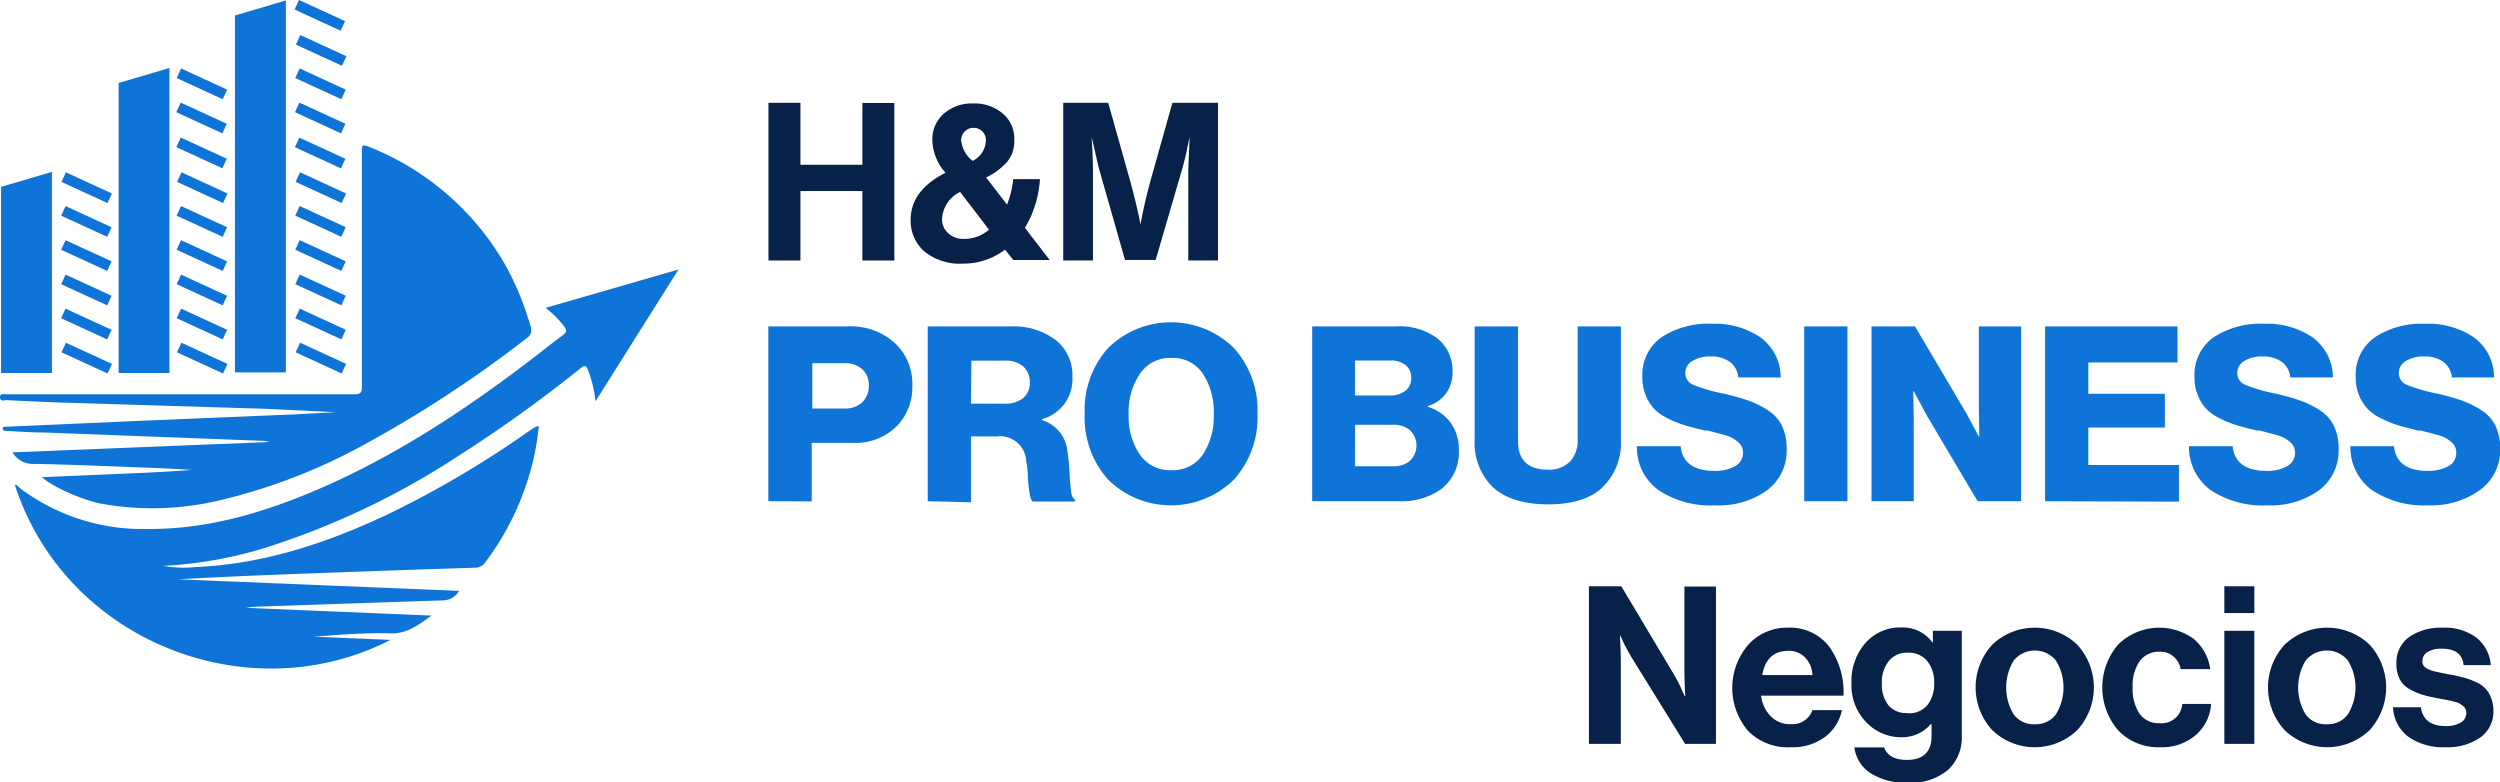 <svg xmlns="http://www.w3.org/2000/svg" viewBox="0 0 303.46 94.98"><defs><style>.cls-1{fill:#0f74d8;}.cls-2{fill:#082149;}</style></defs><g id="Capa_2" data-name="Capa 2"><g id="Capa_1-2" data-name="Capa 1"><path class="cls-1" d="M93.26,60.84V39.62h9.56a8,8,0,0,1,5.78,2,6.79,6.79,0,0,1,2.14,5.22,6.73,6.73,0,0,1-2,5,7.16,7.16,0,0,1-5.21,1.92h-5v7.1ZM98.6,49.59h3.89a3,3,0,0,0,2.18-.77,2.72,2.72,0,0,0,.79-2,2.56,2.56,0,0,0-.79-2,3.06,3.06,0,0,0-2.18-.73H98.6Z"/><path class="cls-1" d="M112.61,60.84V39.62h10.15a8.45,8.45,0,0,1,5.34,1.62,5.39,5.39,0,0,1,2.07,4.49,5,5,0,0,1-3.68,5.14V51a4.38,4.38,0,0,1,3.09,3.88,21.92,21.92,0,0,1,.25,2.57,22.54,22.54,0,0,0,.2,2.28c.07.51.22.8.44.88v.27h-5.1c-.16-.1-.28-.39-.37-.86a18.28,18.28,0,0,1-.23-2c0-.87-.13-1.55-.2-2.05a3.18,3.18,0,0,0-3.53-3h-3.18v8ZM117.86,49h4a3.53,3.53,0,0,0,2.34-.68,2.38,2.38,0,0,0,.8-1.9,2.55,2.55,0,0,0-.77-1.92,3.18,3.18,0,0,0-2.25-.72h-4.07Z"/><path class="cls-1" d="M149.76,58.23a10.89,10.89,0,0,1-15.24,0,11.3,11.3,0,0,1-2.86-8,11.29,11.29,0,0,1,2.86-8,10.89,10.89,0,0,1,15.24,0,11.26,11.26,0,0,1,2.88,8A11.27,11.27,0,0,1,149.76,58.23Zm-7.6-1.16A4.36,4.36,0,0,0,146,55.18a8.36,8.36,0,0,0,1.33-4.91A8.44,8.44,0,0,0,146,45.35a4.35,4.35,0,0,0-3.81-1.9,4.39,4.39,0,0,0-3.81,1.9A8.3,8.3,0,0,0,137,50.27a8.27,8.27,0,0,0,1.35,4.9A4.39,4.39,0,0,0,142.16,57.07Z"/><path class="cls-1" d="M159.28,60.84V39.62h10.24a7.64,7.64,0,0,1,4.95,1.45,5,5,0,0,1,1.84,4.07,4.14,4.14,0,0,1-3,4.15v.09a5.26,5.26,0,0,1,2.77,1.93,5.39,5.39,0,0,1,1,3.27A5.62,5.62,0,0,1,175,59.32a8.25,8.25,0,0,1-5.22,1.52ZM164.47,48h4.28a2.82,2.82,0,0,0,1.85-.57,1.89,1.89,0,0,0,.7-1.57,1.91,1.91,0,0,0-.68-1.54,2.79,2.79,0,0,0-1.84-.56h-4.31Zm0,8.6h4.69a2.93,2.93,0,0,0,2-.68,2.58,2.58,0,0,0,0-3.69,3.07,3.07,0,0,0-2.05-.67h-4.63Z"/><path class="cls-1" d="M187.94,61.22c-2.92,0-5.14-.68-6.64-2A7.49,7.49,0,0,1,179,53.36V39.62h5.26V53.54q0,3.47,3.64,3.47a3.52,3.52,0,0,0,2.68-1,3.6,3.6,0,0,0,.92-2.59V39.62h5.25V53.36a7.5,7.5,0,0,1-2.24,5.8C193.05,60.54,190.85,61.22,187.94,61.22Z"/><path class="cls-1" d="M208.15,61.34a11.39,11.39,0,0,1-6.84-1.85,6.41,6.41,0,0,1-2.62-5.33H204c.21,2,1.6,3,4.15,3a5,5,0,0,0,2.42-.55,1.81,1.81,0,0,0,1-1.68,1.61,1.61,0,0,0-.62-1.29,3.91,3.91,0,0,0-1.26-.73c-.43-.13-1.23-.35-2.42-.65l-.12,0-.09,0-.12,0c-.91-.22-1.65-.41-2.24-.58a12.58,12.58,0,0,1-2-.77,6.29,6.29,0,0,1-1.77-1.14,5,5,0,0,1-1.11-1.65,5.49,5.49,0,0,1-.46-2.3,5.57,5.57,0,0,1,2.33-4.89,10.37,10.37,0,0,1,6.09-1.63,9.83,9.83,0,0,1,5.92,1.66,6,6,0,0,1,2.45,4.86H211a2.64,2.64,0,0,0-1-1.88,3.81,3.81,0,0,0-2.37-.67,4,4,0,0,0-2.21.55,1.66,1.66,0,0,0-.85,1.44,1.54,1.54,0,0,0,1,1.47,21.63,21.63,0,0,0,3.8,1.08,29.65,29.65,0,0,1,2.88.82,11.35,11.35,0,0,1,2.29,1.14,4.67,4.67,0,0,1,1.76,1.91,6.4,6.4,0,0,1,.57,2.81,6,6,0,0,1-2.44,5.07A10.12,10.12,0,0,1,208.15,61.34Z"/><path class="cls-1" d="M219,60.84V39.62h5.25V60.84Z"/><path class="cls-1" d="M227.17,60.84V39.62h5.28l6.29,10.65L240.2,53h.05c0-1.7-.05-2.8-.05-3.29V39.62h5.13V60.84h-5.28l-6.23-10.51-1.52-2.85h-.06q.06,2.73.06,3.48v9.88Z"/><path class="cls-1" d="M248.24,60.84V39.62h16.08V44H253.49v3.8h9.29v4.1h-9.29v4.54h11v4.45Z"/><path class="cls-1" d="M275.18,61.34a11.39,11.39,0,0,1-6.84-1.85,6.44,6.44,0,0,1-2.63-5.33H271q.33,3,4.16,3a5,5,0,0,0,2.42-.55,1.81,1.81,0,0,0,1-1.68,1.64,1.64,0,0,0-.62-1.29,3.91,3.91,0,0,0-1.26-.73c-.43-.13-1.23-.35-2.42-.65l-.12,0-.09,0-.12,0c-.91-.22-1.65-.41-2.24-.58a13,13,0,0,1-2-.77,6.23,6.23,0,0,1-1.76-1.14,5,5,0,0,1-1.11-1.65,5.49,5.49,0,0,1-.46-2.3,5.57,5.57,0,0,1,2.33-4.89,10.37,10.37,0,0,1,6.09-1.63,9.83,9.83,0,0,1,5.92,1.66,6,6,0,0,1,2.45,4.86H278a2.64,2.64,0,0,0-1-1.88,3.85,3.85,0,0,0-2.37-.67,4,4,0,0,0-2.22.55,1.67,1.67,0,0,0-.84,1.44,1.53,1.53,0,0,0,1,1.47,21.63,21.63,0,0,0,3.8,1.08,28.56,28.56,0,0,1,2.87.82,11.16,11.16,0,0,1,2.3,1.14,4.65,4.65,0,0,1,1.75,1.91,6.26,6.26,0,0,1,.58,2.81,6,6,0,0,1-2.45,5.07A10.07,10.07,0,0,1,275.18,61.34Z"/><path class="cls-1" d="M294.76,61.34a11.39,11.39,0,0,1-6.84-1.85,6.43,6.43,0,0,1-2.62-5.33h5.28q.33,3,4.15,3a5,5,0,0,0,2.42-.55,1.81,1.81,0,0,0,1-1.68,1.61,1.61,0,0,0-.62-1.29,3.72,3.72,0,0,0-1.26-.73c-.43-.13-1.23-.35-2.42-.65l-.12,0-.09,0-.11,0c-.91-.22-1.66-.41-2.24-.58a12.29,12.29,0,0,1-2-.77,6.44,6.44,0,0,1-1.77-1.14,5.3,5.3,0,0,1-1.11-1.65,5.49,5.49,0,0,1-.46-2.3,5.57,5.57,0,0,1,2.33-4.89,10.38,10.38,0,0,1,6.1-1.63,9.87,9.87,0,0,1,5.92,1.66,6,6,0,0,1,2.44,4.86h-5.13a2.61,2.61,0,0,0-1-1.88,3.81,3.81,0,0,0-2.37-.67,4,4,0,0,0-2.21.55,1.66,1.66,0,0,0-.85,1.44,1.54,1.54,0,0,0,1,1.47,21.63,21.63,0,0,0,3.8,1.08,28.85,28.85,0,0,1,2.88.82,11.68,11.68,0,0,1,2.3,1.14,4.72,4.72,0,0,1,1.75,1.91,6.4,6.4,0,0,1,.58,2.81A6,6,0,0,1,301,59.5,10.1,10.1,0,0,1,294.76,61.34Z"/><path class="cls-2" d="M93.28,31.62V12.48h3.88V20h7.52v-7.5h3.88V31.62h-3.88V23.19H97.16v8.43Z"/><path class="cls-2" d="M116.91,32a6.84,6.84,0,0,1-4.71-1.48,4.94,4.94,0,0,1-1.66-3.84q0-3.57,4.23-5.71a6.2,6.2,0,0,1-1.6-4,4.11,4.11,0,0,1,1.37-3.15,5.1,5.1,0,0,1,3.58-1.26,5.27,5.27,0,0,1,3.6,1.22,4,4,0,0,1,1.4,3.17,4,4,0,0,1-.86,2.69,8.24,8.24,0,0,1-2.56,1.91l2.54,3.29a11.8,11.8,0,0,0,.75-3.1h3.24a12.88,12.88,0,0,1-1.82,5.91l3,3.91H123l-1-1.26A8.34,8.34,0,0,1,116.91,32Zm.14-3a4.6,4.6,0,0,0,3-1.12l-3.51-4.58a3.85,3.85,0,0,0-2.19,3.27,2.23,2.23,0,0,0,.76,1.75A2.71,2.71,0,0,0,117.05,29Zm-.38-11.93a3.69,3.69,0,0,0,1.39,2.46,2.85,2.85,0,0,0,1.61-2.49,1.47,1.47,0,0,0-1.5-1.52,1.41,1.41,0,0,0-1.07.44A1.5,1.5,0,0,0,116.67,17.09Z"/><path class="cls-2" d="M129.06,31.62V12.48h5.46l2.7,9.61c.2.72.4,1.51.61,2.37s.36,1.55.47,2.05l.13.75h0c.34-1.84.74-3.56,1.18-5.17l2.7-9.61h5.54V31.62h-3.61v-11l.16-4h0c-.29,1.49-.56,2.71-.83,3.64l-3.29,11.29h-3.72l-3.22-11.29-.83-3.64h0c.11,1.6.16,2.92.16,4v11Z"/><path class="cls-2" d="M192.87,90.29V71.16h3.93l6.37,10.68c.18.3.38.68.61,1.12s.39.82.52,1.13l.21.42h.06c-.08-1.32-.11-2.42-.11-3.31v-10h3.83V90.29h-3.75L198,79.72c-.18-.3-.38-.67-.62-1.11a10.52,10.52,0,0,1-.53-1.11l-.22-.43h0c.07,1.34.11,2.46.11,3.35v9.87Z"/><path class="cls-2" d="M217.39,90.7a6.77,6.77,0,0,1-5.22-2,8.05,8.05,0,0,1,0-10.39A6.3,6.3,0,0,1,217,76.19a6,6,0,0,1,5,2.25,9.46,9.46,0,0,1,1.77,6h-10A4.26,4.26,0,0,0,215,87a3.22,3.22,0,0,0,2.41.9A2.56,2.56,0,0,0,220,86.2h3.58a5.36,5.36,0,0,1-2,3.21A6.53,6.53,0,0,1,217.39,90.7Zm-.3-11.7q-2.66,0-3.18,2.94H220a3.19,3.19,0,0,0-.89-2.12A2.7,2.7,0,0,0,217.09,79Z"/><path class="cls-2" d="M231.54,95a7.84,7.84,0,0,1-4.45-1.13,4.37,4.37,0,0,1-2-3.15h3.61c.36,1,1.28,1.52,2.76,1.52,2,0,3-1,3-2.86v-1.5h-.08a4.59,4.59,0,0,1-3.59,1.61,5.83,5.83,0,0,1-4.24-1.8,6.42,6.42,0,0,1-1.81-4.76A7,7,0,0,1,226.48,78a5.54,5.54,0,0,1,4.29-1.83,4.41,4.41,0,0,1,3.8,1.82h.05V76.57h3.51V89.25a5.4,5.4,0,0,1-1.64,4.18A7,7,0,0,1,231.54,95Zm0-8.43a2.85,2.85,0,0,0,2.43-1,4.2,4.2,0,0,0,.81-2.67,4.13,4.13,0,0,0-.85-2.67,2.92,2.92,0,0,0-2.42-1,2.76,2.76,0,0,0-2.23,1,4.11,4.11,0,0,0-.85,2.73,4,4,0,0,0,.85,2.72A2.83,2.83,0,0,0,231.49,86.55Z"/><path class="cls-2" d="M252.15,88.62a7.45,7.45,0,0,1-10.33,0,7.68,7.68,0,0,1,0-10.36,7.48,7.48,0,0,1,10.33,0,7.68,7.68,0,0,1,0,10.36ZM247,87.91a3,3,0,0,0,2.56-1.21,6.24,6.24,0,0,0,0-6.52,3.31,3.31,0,0,0-5.13,0,6.33,6.33,0,0,0,0,6.54A3,3,0,0,0,247,87.91Z"/><path class="cls-2" d="M262.21,90.7a6.69,6.69,0,0,1-5.11-2.06,8,8,0,0,1,0-10.39,7.1,7.1,0,0,1,9.19-.69,5.81,5.81,0,0,1,2,3.66H264.7a2.61,2.61,0,0,0-.86-1.52,2.37,2.37,0,0,0-1.65-.59,2.88,2.88,0,0,0-2.47,1.15,5.24,5.24,0,0,0-.85,3.18,5.36,5.36,0,0,0,.83,3.18,2.8,2.8,0,0,0,2.43,1.16,2.51,2.51,0,0,0,2.76-2.33h3.5a5.46,5.46,0,0,1-1.84,3.76A6.27,6.27,0,0,1,262.21,90.7Z"/><path class="cls-2" d="M270,74.42V71.16h3.64v3.26Zm0,15.87V76.57h3.64V90.29Z"/><path class="cls-2" d="M287.64,88.62a7.45,7.45,0,0,1-10.33,0,7.68,7.68,0,0,1,0-10.36,7.48,7.48,0,0,1,10.33,0,7.71,7.71,0,0,1,0,10.36Zm-5.17-.71A3,3,0,0,0,285,86.7a6.24,6.24,0,0,0,0-6.52,3.31,3.31,0,0,0-5.13,0,6.33,6.33,0,0,0,0,6.54A3,3,0,0,0,282.47,87.91Z"/><path class="cls-2" d="M296.9,90.7a7.35,7.35,0,0,1-4.61-1.3,4.76,4.76,0,0,1-1.82-3.55h3.38c.23,1.52,1.23,2.28,3,2.28a3.41,3.41,0,0,0,1.86-.43,1.32,1.32,0,0,0,.66-1.15,1.06,1.06,0,0,0-.1-.48.91.91,0,0,0-.32-.39,3.33,3.33,0,0,0-.4-.28,2.26,2.26,0,0,0-.6-.22l-.66-.16-.77-.14-.76-.15a16.29,16.29,0,0,1-1.84-.44,7.93,7.93,0,0,1-1.48-.67,2.9,2.9,0,0,1-1.17-1.21,4,4,0,0,1-.38-1.83,3.78,3.78,0,0,1,1.56-3.27,6.81,6.81,0,0,1,4-1.12,6.48,6.48,0,0,1,4.16,1.22,4.71,4.71,0,0,1,1.73,3.33h-3.3c-.14-1.34-1-2-2.65-2a3.24,3.24,0,0,0-1.72.4,1.28,1.28,0,0,0-.63,1.13,1,1,0,0,0,.09.44,1,1,0,0,0,.32.35,2.84,2.84,0,0,0,.45.24,4.58,4.58,0,0,0,.61.19l.7.16.8.16.8.14c.57.13,1,.24,1.41.34a8.75,8.75,0,0,1,1.27.48,3.25,3.25,0,0,1,1.86,1.87,4.26,4.26,0,0,1,.31,1.65,3.81,3.81,0,0,1-1.6,3.23A6.82,6.82,0,0,1,296.9,90.7Z"/><path class="cls-1" d="M19.82,68.69a14,14,0,0,0,3.93.14c8.17-.35,15.75-2.86,23.07-6.28a121.13,121.13,0,0,0,17.07-10c.38-.27.75-.51,1.17-.76a1.28,1.28,0,0,1,.34-.07,31.09,31.09,0,0,1-1.66,7.49,33.18,33.18,0,0,1-4.84,9.05,1.46,1.46,0,0,1-1.22.65q-9.41.3-18.81.65c-5.74.21-11.46.42-17.2.76l34.06,1.4a2.31,2.31,0,0,1-2,1.16c-7.5.24-15,.51-22.52.76a8.45,8.45,0,0,0-1.33.14l22.49.94c-1.67,1.22-3.07,2.27-5.14,2.16-3-.09-6.11.19-9.17.4l9.34.39C30.33,86.47,8,78,1.8,58.85c.31,0,.46.27.65.43a24.77,24.77,0,0,0,15.41,4.93c7.12.06,13.79-1.87,20.27-4.61,9.57-4.05,18.17-9.71,26.4-16,1.25-.95,2.47-1.95,3.77-2.89.54-.39.51-.68.12-1.16a11.36,11.36,0,0,0-2.2-2.18l16.14-4.66-10.08,16a14.47,14.47,0,0,0-.9-3.78c-.22-.58-.39-.65-.9-.24A168.32,168.32,0,0,1,55.73,55.28,95.13,95.13,0,0,1,31.89,66.59,51.08,51.08,0,0,1,19.82,68.69Z"/><path class="cls-1" d="M17,56.73c-4.27-.15-8.52-.34-12.78-.42a2.91,2.91,0,0,1-2.71-1.4l31.23-1.26a4.2,4.2,0,0,0-1.07-.15l-26.31-1c-1.51,0-3-.11-4.45-.19-.22,0-.59,0-.59-.28s.39-.23.6-.24l17-.75,18-.75,4.76-.25c-2.78-.14-6-.32-9.21-.44L7.65,48.87c-2.26-.08-4.56-.18-6.85-.3-.29,0-.75.22-.8-.32s.53-.39.82-.39H43c.76,0,.93-.19.93-.91V18.56c0-1,0-1.07.93-.71A33.11,33.11,0,0,1,61.39,32.26a35.31,35.31,0,0,1,3,7.31,1.19,1.19,0,0,1-.5,1.51A145.55,145.55,0,0,1,44.33,53.9a69.6,69.6,0,0,1-17.49,6.79,35.11,35.11,0,0,1-14.61.44c-2.21-.44-5.82-2-7.14-3.21l12.65-.54c1.86-.1,3.64-.18,5.48-.34C21.46,56.92,19.21,56.82,17,56.73Z"/><rect class="cls-1" x="35.75" y="1.23" width="6.15" height="1.28" transform="translate(4.33 -16.06) rotate(24.7)"/><rect class="cls-1" x="35.91" y="5.48" width="6.15" height="1.28" transform="translate(6.12 -15.73) rotate(24.7)"/><rect class="cls-1" x="21.43" y="9.54" width="6.15" height="1.28" transform="translate(6.5 -9.31) rotate(24.7)"/><rect class="cls-1" x="21.39" y="13.68" width="6.15" height="1.28" transform="translate(8.22 -8.91) rotate(24.7)"/><rect class="cls-1" x="21.39" y="17.93" width="6.15" height="1.28" transform="translate(10 -8.53) rotate(24.7)"/><rect class="cls-1" x="7.45" y="22.14" width="6.15" height="1.28" transform="translate(10.48 -2.31) rotate(24.7)"/><rect class="cls-1" x="7.41" y="26.24" width="6.15" height="1.28" transform="translate(12.19 -1.92) rotate(24.7)"/><rect class="cls-1" x="7.41" y="30.38" width="6.15" height="1.28" transform="translate(13.92 -1.54) rotate(24.7)"/><rect class="cls-1" x="7.41" y="34.56" width="6.15" height="1.28" transform="translate(15.67 -1.16) rotate(24.7)"/><rect class="cls-1" x="7.41" y="38.69" width="6.15" height="1.28" transform="translate(17.39 -0.78) rotate(24.7)"/><rect class="cls-1" x="7.45" y="42.83" width="6.15" height="1.28" transform="translate(19.13 -0.42) rotate(24.7)"/><rect class="cls-1" x="21.47" y="22.14" width="6.15" height="1.28" transform="translate(11.77 -8.17) rotate(24.7)"/><rect class="cls-1" x="21.43" y="26.24" width="6.15" height="1.28" transform="translate(13.47 -7.78) rotate(24.7)"/><rect class="cls-1" x="21.43" y="30.38" width="6.15" height="1.28" transform="translate(15.2 -7.4) rotate(24.7)"/><rect class="cls-1" x="21.43" y="34.56" width="6.15" height="1.28" transform="translate(16.95 -7.02) rotate(24.7)"/><rect class="cls-1" x="21.43" y="38.69" width="6.15" height="1.28" transform="translate(18.68 -6.64) rotate(24.7)"/><rect class="cls-1" x="21.47" y="42.83" width="6.15" height="1.28" transform="translate(20.41 -6.28) rotate(24.7)"/><rect class="cls-1" x="35.83" y="9.54" width="6.15" height="1.28" transform="translate(7.81 -15.33) rotate(24.7)"/><rect class="cls-1" x="35.79" y="13.68" width="6.15" height="1.28" transform="translate(9.54 -14.93) rotate(24.7)"/><rect class="cls-1" x="35.79" y="17.93" width="6.15" height="1.28" transform="translate(11.31 -14.54) rotate(24.7)"/><rect class="cls-1" x="35.87" y="22.14" width="6.15" height="1.28" transform="translate(13.08 -14.19) rotate(24.7)"/><rect class="cls-1" x="35.83" y="26.24" width="6.15" height="1.28" transform="translate(14.79 -13.8) rotate(24.7)"/><rect class="cls-1" x="35.83" y="30.38" width="6.15" height="1.28" transform="translate(16.52 -13.42) rotate(24.7)"/><rect class="cls-1" x="35.83" y="34.56" width="6.15" height="1.28" transform="translate(18.27 -13.04) rotate(24.7)"/><rect class="cls-1" x="35.83" y="38.69" width="6.15" height="1.28" transform="translate(20 -12.66) rotate(24.7)"/><rect class="cls-1" x="35.87" y="42.83" width="6.15" height="1.28" transform="translate(21.73 -12.3) rotate(24.7)"/><polygon class="cls-1" points="34.7 0.05 28.52 1.88 28.52 45.2 34.7 45.2 34.7 0.05"/><polygon class="cls-1" points="20.57 8.25 14.4 10.07 14.4 45.28 20.57 45.28 20.57 8.25"/><polygon class="cls-1" points="6.3 20.86 0.13 22.68 0.13 45.28 6.3 45.28 6.3 20.86"/></g></g></svg>